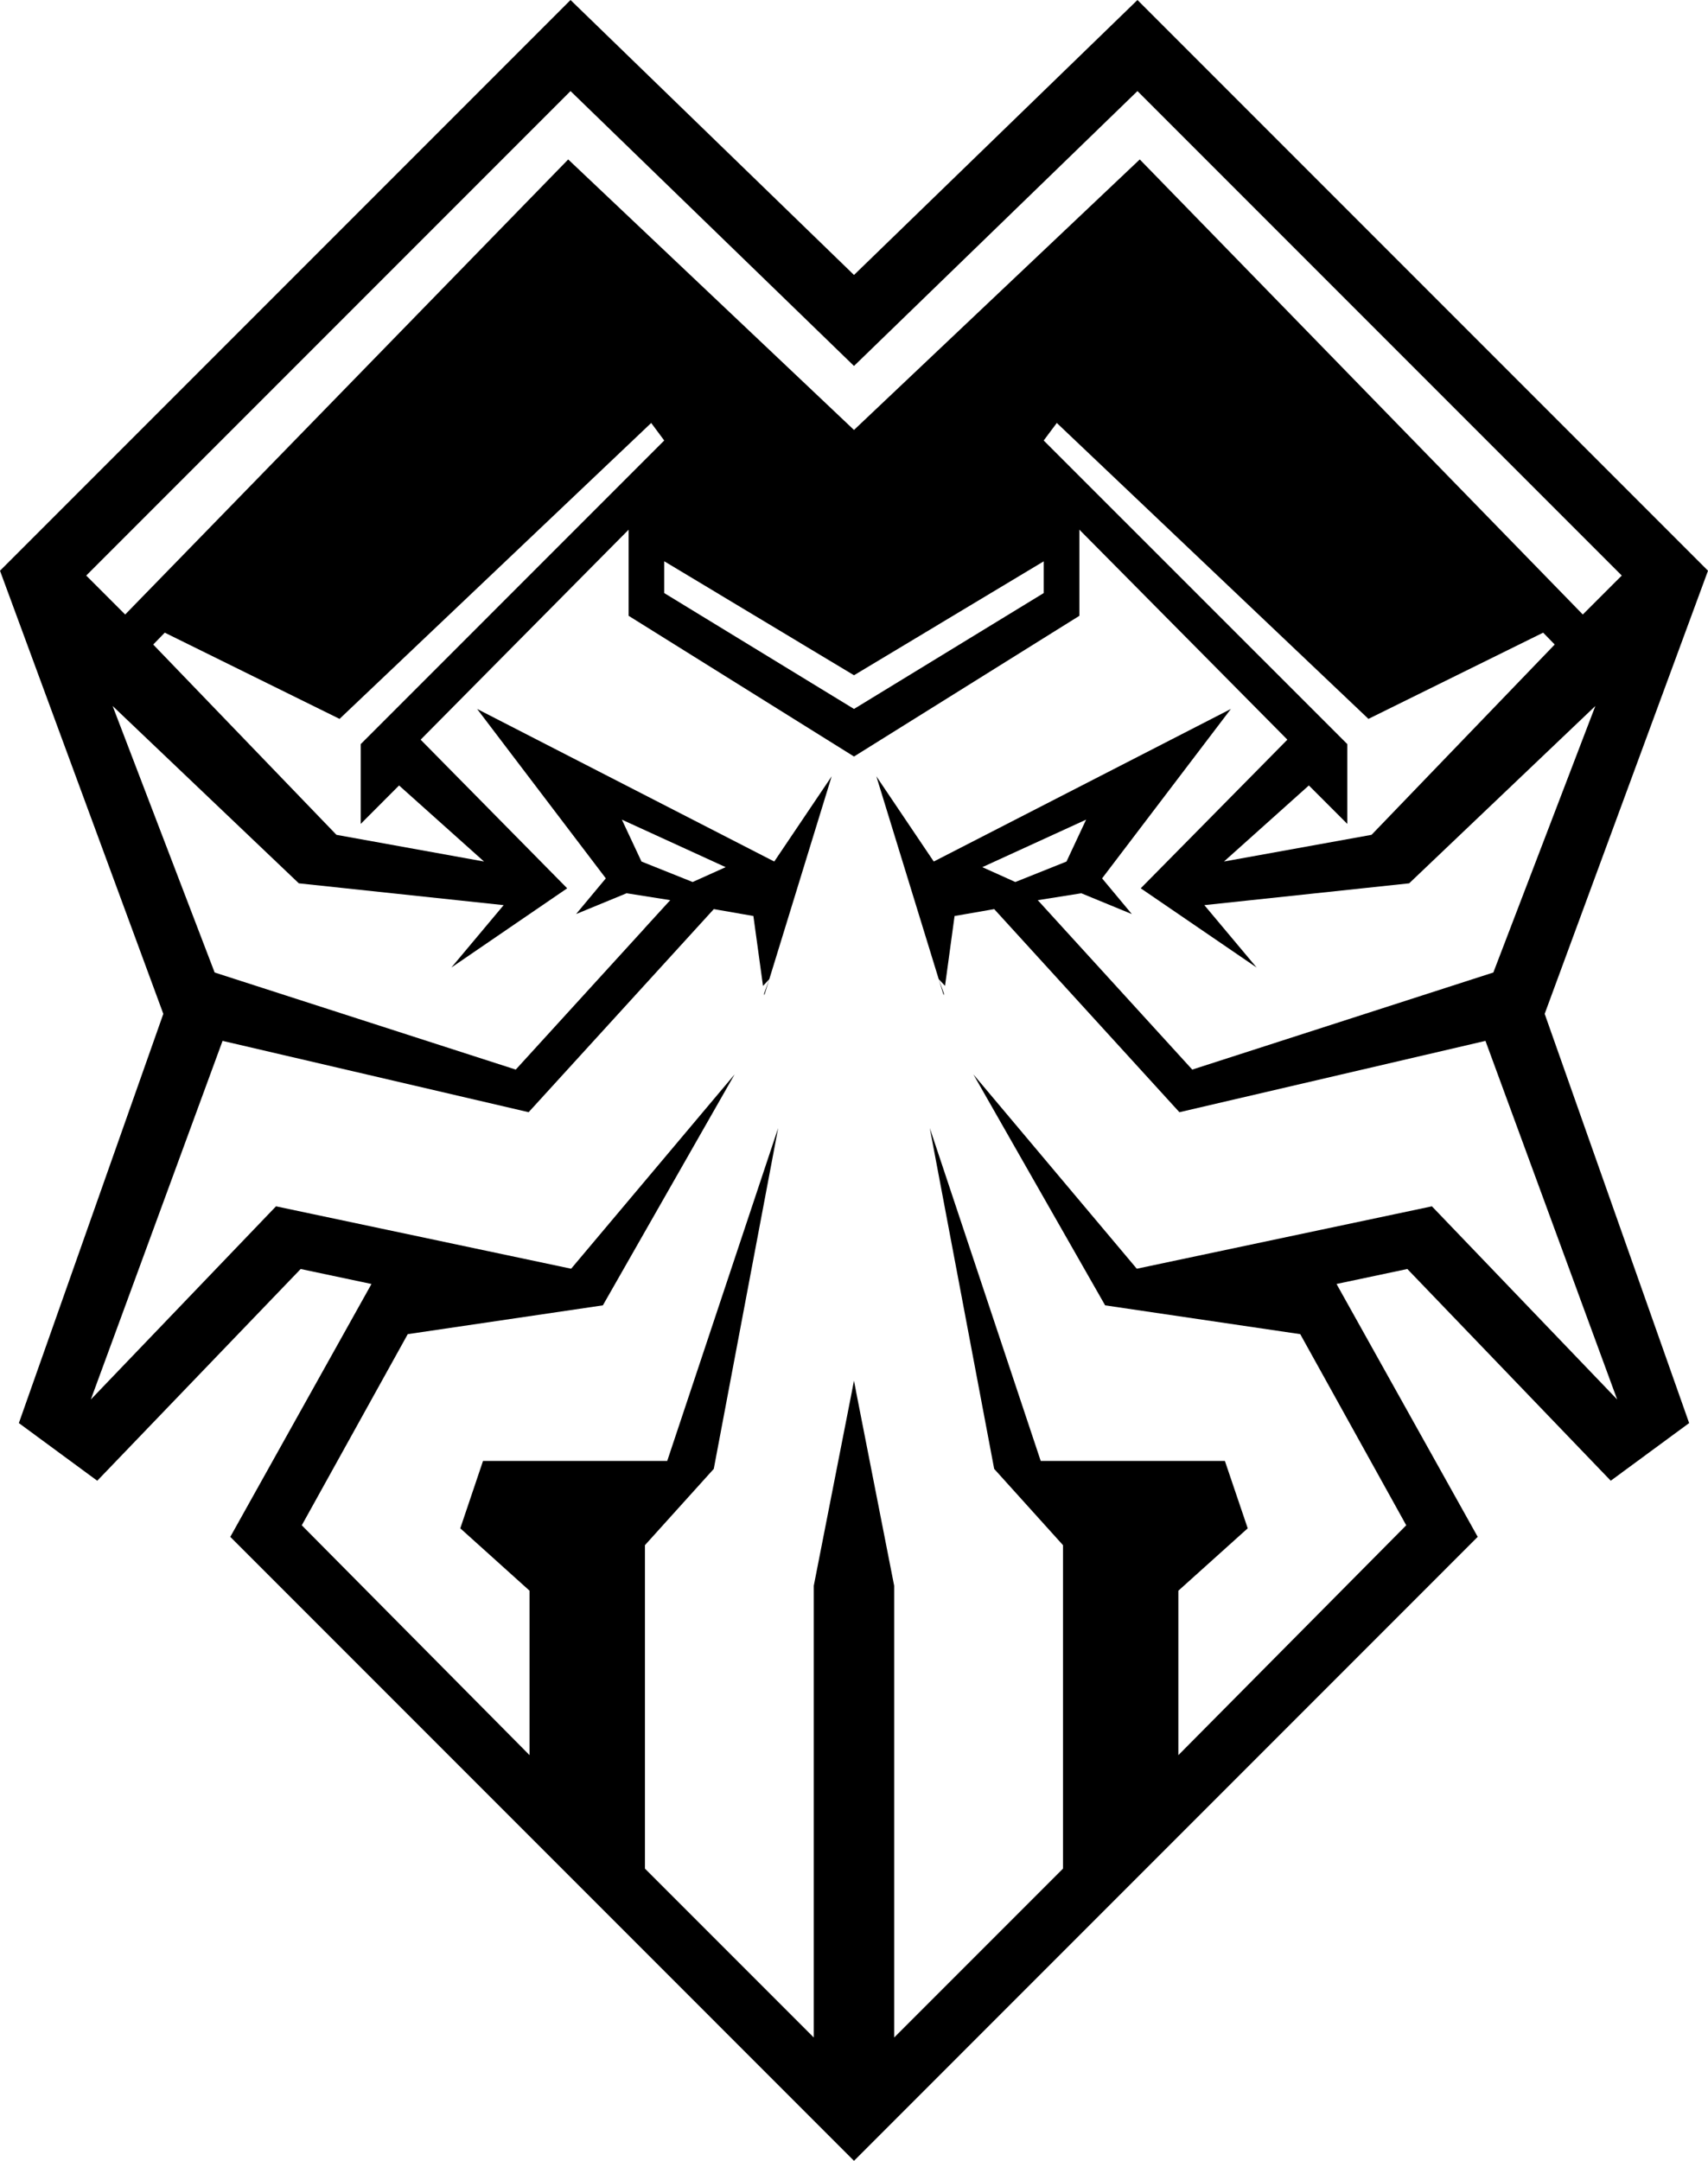 <?xml version="1.0" encoding="iso-8859-1"?>
<!-- Generator: Adobe Illustrator 24.2.1, SVG Export Plug-In . SVG Version: 6.00 Build 0)  -->
<svg version="1.1" id="Layer_1" xmlns="http://www.w3.org/2000/svg" xmlns:xlink="http://www.w3.org/1999/xlink" x="0px" y="0px"
	 width="173.957px" height="220px" viewBox="0 0 173.957 220" enable-background="new 0 0 173.957 220" xml:space="preserve">
<g>
	<polygon points="77.845,101.338 78.351,99.694 77.821,101.156 	"/>
	<path d="M173.957,58.108L115.85,0L86.979,27.996h-0.001L58.107,0L0,58.108l16.634,45.117L1.921,144.89l7.984,5.871l20.717-21.558
		l7.212,1.525l-14.379,25.747L86.975,220h0.007l63.52-63.526l-14.379-25.747l7.212-1.525l20.717,21.558l7.984-5.871l-14.713-41.665
		L173.957,58.108z M58.107,9.273L86.978,37.26l28.871-27.987l49.326,49.326l-3.968,3.967l-45.123-46.333L86.978,43.776
		L57.871,16.233L12.748,62.566l-3.967-3.967L58.107,9.273z M106.298,44.85l1.335-1.786l31.741,30.129l17.794-8.779l0.589,0.604
		l0.588,0.604l-18.655,19.375l-15.029,2.718h0l7.744-6.937l0.901-0.807l2.608,2.608l1.304,1.304v-8.123L106.298,44.85z
		 M39.344,81.275l1.3-1.303l8.652,7.744l-15.029-2.718L15.604,65.623l1.177-1.209l17.802,8.779l31.741-30.129l1.327,1.786
		L36.741,75.761v8.123L39.344,81.275z M67.652,57.144l19.327,11.607l19.319-11.599v3.232L86.979,72.181L67.652,60.384V57.144z
		 M160.669,131.498v0.008l4.038,10.983l-18.133-18.9l-0.736-0.767l-11.338,2.396l-18.72,3.957l-11.094-13.191l-5.547-6.595
		l13.417,23.515l19.872,2.932l10.485,18.9l0.008,0.016l0.3,0.545l-23.207,23.404v-16.743l1.718-1.545l5.346-4.808l-1.162-3.429
		l-1.162-3.429h-18.758l-9.039-27.118l-2.26-6.78l6.558,34.704l7.009,7.767v32.934l-17.194,17.194h0v-45.995l-0.032-0.162
		l-3.872-19.718v-0.024l-0.19-0.972l-0.006,0.029l-0.184,0.943v0.016l-3.859,19.659l-0.045,0.229v45.995l-17.194-17.194v-32.934
		l7.009-7.767l6.558-34.704l-1.412,4.237l-9.887,29.66H49.194l-2.315,6.859l7.056,6.353v16.743l-23.199-23.404l0.316-0.569h0
		l10.477-18.893l19.872-2.932l13.417-23.515l-9.19,10.922l-7.459,8.864l-19.42-4.105l-10.638-2.248l-0.743,0.774L9.251,142.489v0
		l2.019-5.491l2.019-5.492l9.379-25.53l31.172,7.262l18.861-20.678l4.03,0.703l0.98,7.119l0.64-0.687l6.353-20.654l-5.847,8.676
		L48.593,72.181L61.702,89.43l-0.448,0.537l-2.239,2.686l-0.34,0.411l5.144-2.118l4.441,0.703l-2.584,2.829v0.008L52.528,108.9h0
		l-25.724-8.292l-4.942-1.593l-3.674-9.592l-6.716-17.542l18.964,18.055l20.86,2.22l-5.326,6.353l6.343-4.338l5.454-3.729
		L42.841,75.31l0.014-0.014l5.62-5.675l15.55-15.693v8.771l22.954,14.326l22.954-14.326v-8.771l15.55,15.693h0l5.578,5.633
		l0.055,0.056l-14.934,15.132l11.805,8.067l-5.326-6.353l20.86-2.22l18.964-18.055l-6.716,17.542l-3.674,9.592l-4.256,1.372
		l-26.41,8.513l-8.232-9.024l-4.908-5.38l-2.592-2.845l4.433-0.703l5.144,2.118l-0.34-0.411l-2.463-2.955l-0.224-0.269
		l13.117-17.249L95.102,87.716l-5.847-8.676l6.353,20.655l0.506,1.644l0.024-0.182v-0.008l-0.529-1.454l0.64,0.68l0.972-7.111
		l4.038-0.703l18.861,20.678l31.172-7.262L160.669,131.498z M70.547,89.802l-5.212-2.084l-1.999-4.267l10.57,4.838L70.547,89.802z
		 M103.409,89.802l-3.359-1.513l10.57-4.838l-2,4.267L103.409,89.802z"/>
</g>
<g>
</g>
<g>
</g>
<g>
</g>
<g>
</g>
<g>
</g>
<g>
</g>
</svg>
